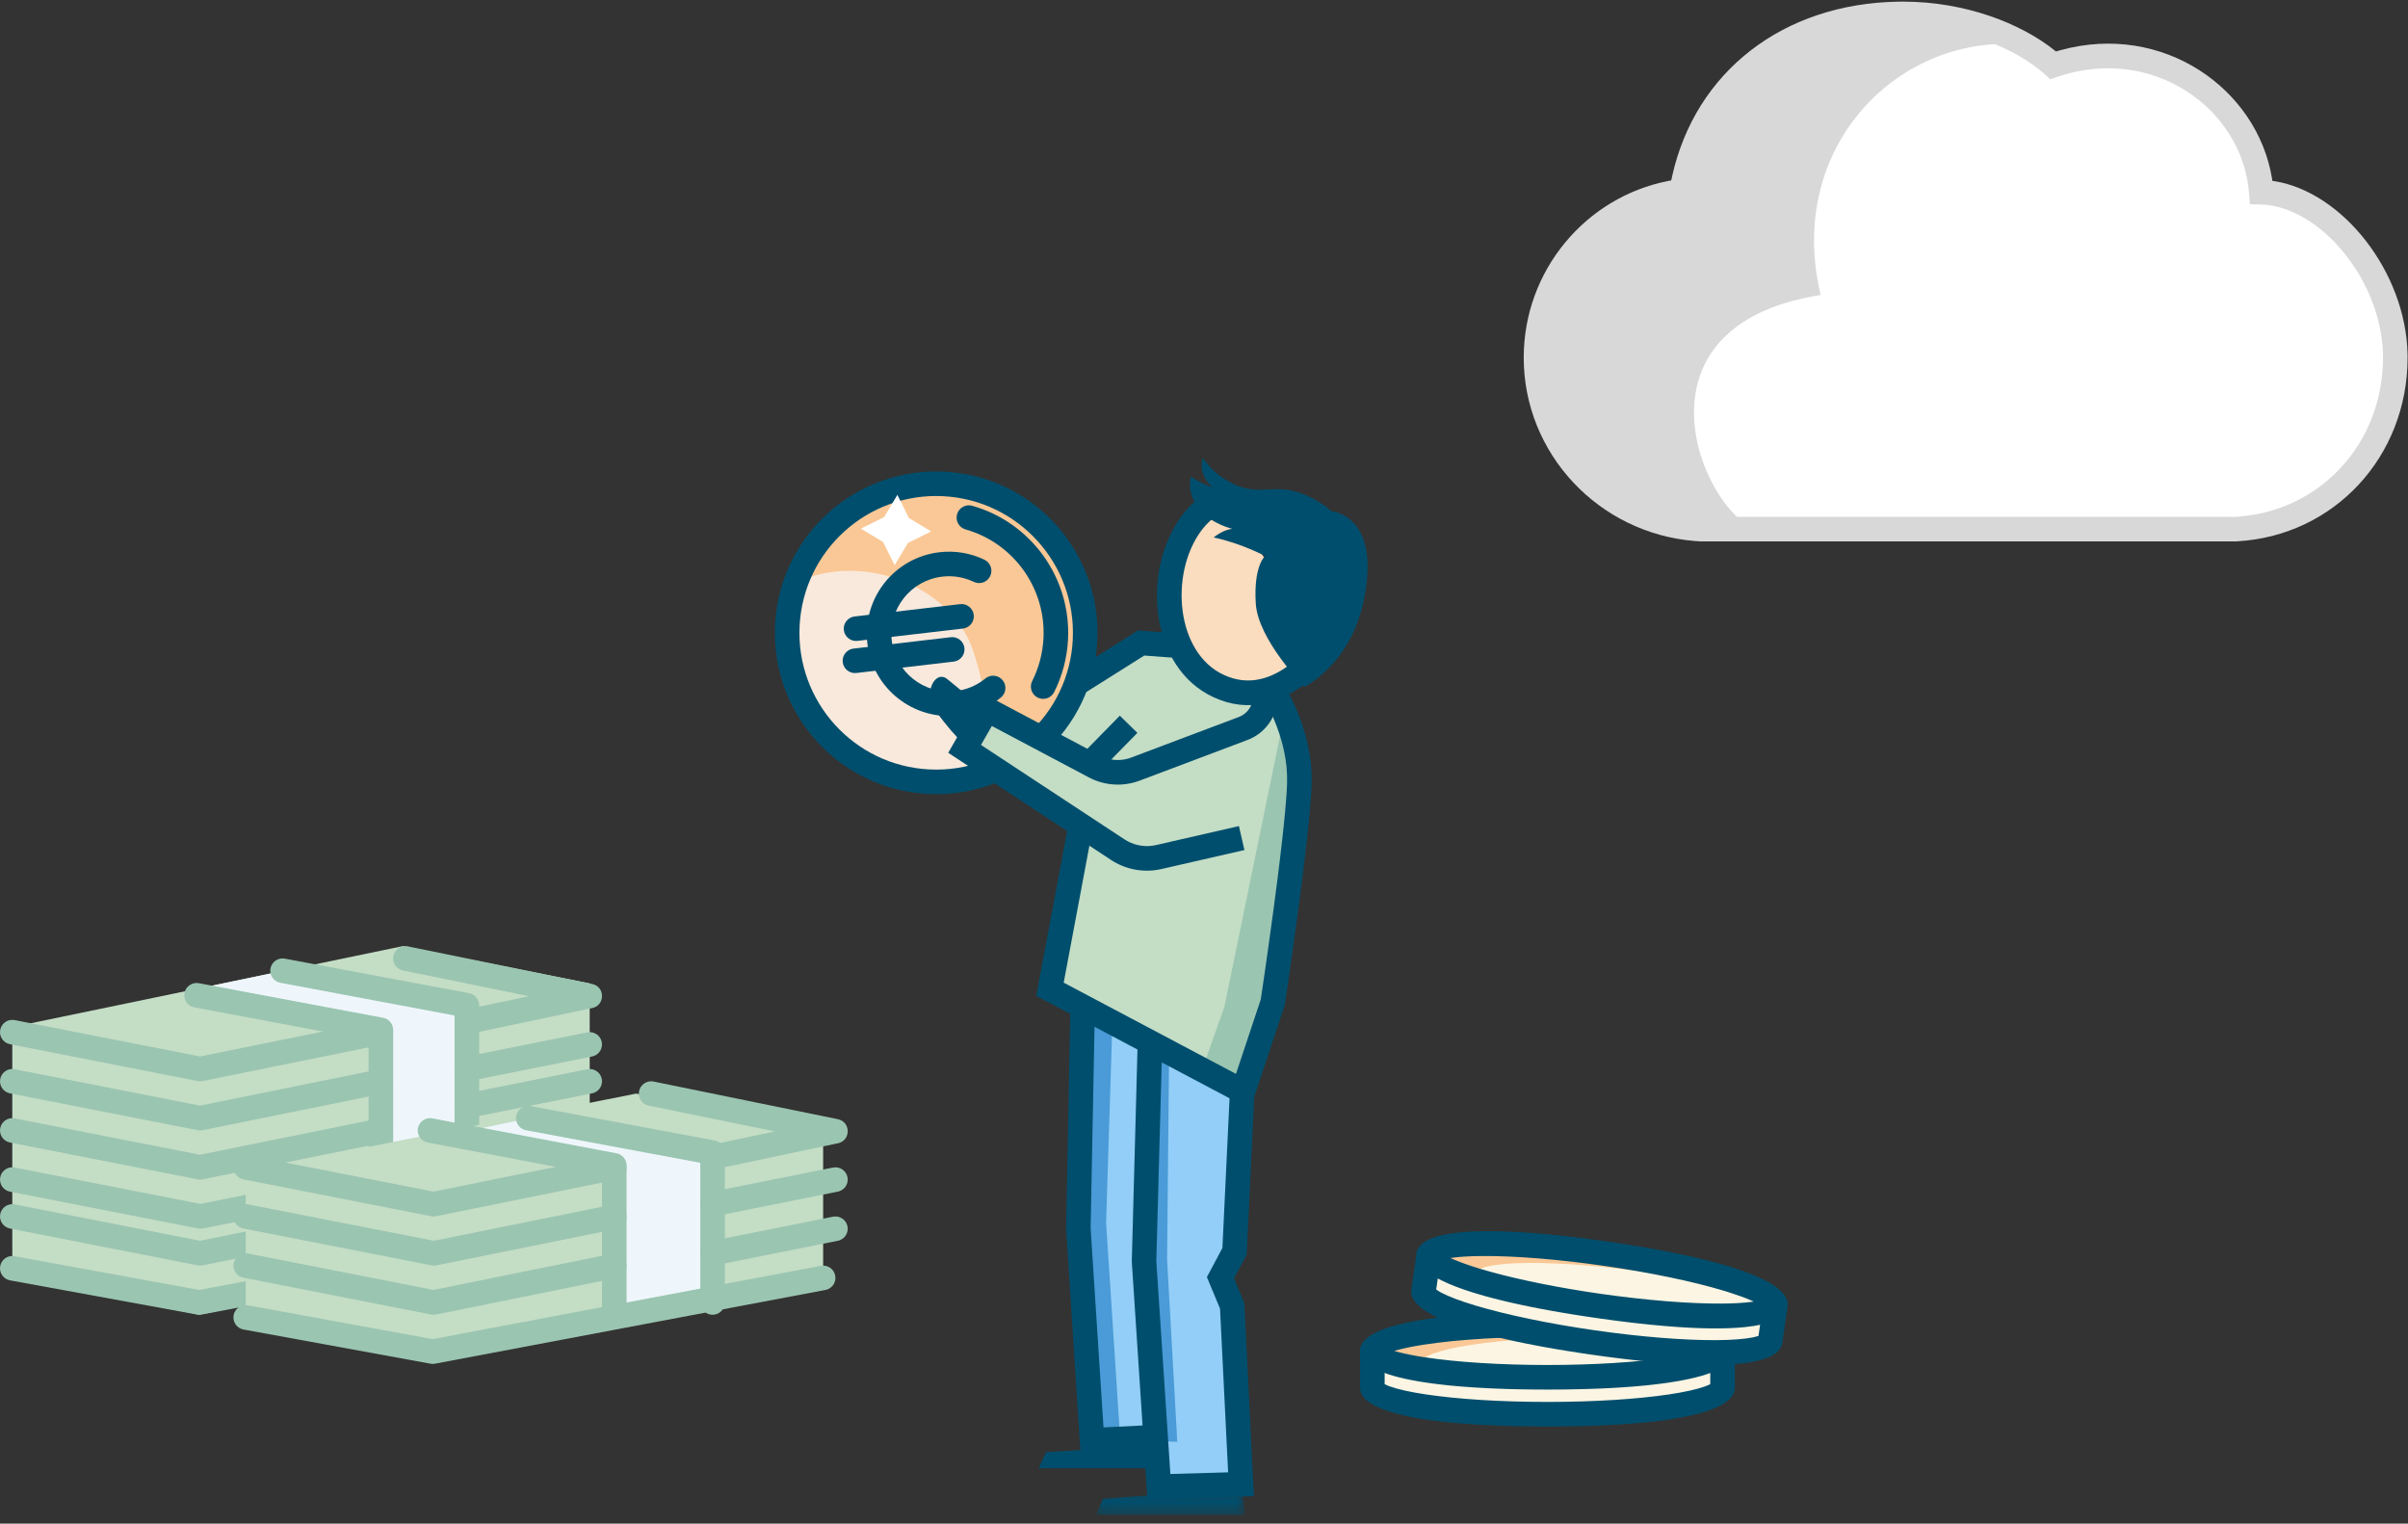 <?xml version="1.0" encoding="UTF-8"?>
<svg width="196px" height="124px" viewBox="0 0 196 124" version="1.1" xmlns="http://www.w3.org/2000/svg" xmlns:xlink="http://www.w3.org/1999/xlink">
    <rect x="0" y="0" width="196" height="124" fill="#333333" stroke="none"/>
    <title>illu_scheine-und-muenzen-m_polychrome</title>
    <defs>
        <polygon id="path-1" points="0.023 0.408 12.198 0.408 12.198 2.568 0.023 2.568"></polygon>
    </defs>
    <g id="Symbols" stroke="none" stroke-width="1" fill="none" fill-rule="evenodd">
        <g id="Illu-/-Berechnung-/-Zahlungsweise-M" transform="translate(-0, 0.132)">
            <polygon id="Fill-1" fill="#C4DDC5" points="1 83.455 1 103.814 16.219 106.868 48 100.281 48 79.901 32.781 76.868"></polygon>
            <polygon id="Fill-2" fill="#EEF6FB" points="30.398 83.443 30.398 103.868 38 102.206 38 81.845 23.081 78.868 15 80.553"></polygon>
            <path d="M0.019,83.675 C0.118,83.172 0.578,82.831 1.077,82.87 L1.193,82.886 L16.28,85.848 L30.802,82.904 C31.304,82.802 31.795,83.097 31.95,83.573 L31.98,83.686 C32.082,84.188 31.788,84.679 31.312,84.835 L31.199,84.865 L16.483,87.848 C16.397,87.865 16.309,87.871 16.222,87.866 L16.092,87.849 L0.808,84.849 C0.266,84.742 -0.087,84.217 0.019,83.675 Z" id="Stroke-3" fill="#9AC5B1" fill-rule="nonzero"></path>
            <path d="M32.02,77.668 C32.123,77.165 32.586,76.828 33.084,76.871 L33.2,76.888 L48.2,79.948 C49.221,80.156 49.266,81.563 48.329,81.873 L48.206,81.906 L38.995,83.846 C38.455,83.96 37.925,83.614 37.811,83.074 C37.705,82.572 37.996,82.079 38.47,81.92 L38.583,81.889 L43.073,80.943 L32.8,78.847 C32.298,78.745 31.961,78.282 32.004,77.783 L32.02,77.668 Z" id="Stroke-5" fill="#9AC5B1" fill-rule="nonzero"></path>
            <path d="M0.019,87.675 C0.118,87.172 0.578,86.831 1.077,86.87 L1.193,86.886 L16.28,89.848 L30.802,86.905 C31.304,86.803 31.795,87.097 31.951,87.573 L31.98,87.686 C32.082,88.189 31.788,88.68 31.312,88.835 L31.199,88.865 L16.483,91.848 C16.397,91.865 16.309,91.871 16.222,91.866 L16.092,91.849 L0.808,88.849 C0.266,88.742 -0.087,88.217 0.019,87.675 Z" id="Stroke-6" fill="#9AC5B1" fill-rule="nonzero"></path>
            <path d="M47.804,83.887 C48.346,83.779 48.872,84.13 48.981,84.671 C49.081,85.174 48.786,85.664 48.309,85.819 L48.196,85.848 L38.196,87.848 C37.655,87.956 37.128,87.605 37.02,87.064 C36.919,86.561 37.215,86.071 37.691,85.916 L37.804,85.887 L47.804,83.887 Z" id="Stroke-8" fill="#9AC5B1" fill-rule="nonzero"></path>
            <path d="M0.019,91.675 C0.118,91.172 0.578,90.831 1.077,90.87 L1.193,90.886 L16.278,93.848 L30.802,90.904 C31.304,90.802 31.795,91.096 31.95,91.572 L31.98,91.685 C32.082,92.188 31.788,92.679 31.312,92.834 L31.199,92.864 L16.481,95.848 C16.395,95.865 16.307,95.871 16.22,95.866 L16.09,95.849 L0.808,92.849 C0.266,92.742 -0.087,92.217 0.019,91.675 Z" id="Stroke-9" fill="#9AC5B1" fill-rule="nonzero"></path>
            <path d="M47.804,86.887 C48.346,86.779 48.872,87.13 48.981,87.671 C49.081,88.174 48.786,88.664 48.309,88.819 L48.196,88.848 L38.196,90.848 C37.655,90.956 37.128,90.605 37.02,90.064 C36.919,89.561 37.215,89.071 37.691,88.916 L37.804,88.887 L47.804,86.887 Z" id="Stroke-11" fill="#9AC5B1" fill-rule="nonzero"></path>
            <path d="M0.019,95.675 C0.117,95.172 0.577,94.831 1.077,94.87 L1.192,94.886 L16.32,97.848 L30.802,94.92 C31.305,94.819 31.795,95.113 31.951,95.589 L31.98,95.702 C32.082,96.205 31.787,96.696 31.311,96.851 L31.198,96.881 L16.522,99.848 C16.436,99.865 16.349,99.871 16.262,99.866 L16.132,99.849 L0.808,96.849 C0.266,96.743 -0.087,96.217 0.019,95.675 Z" id="Stroke-12" fill="#9AC5B1" fill-rule="nonzero"></path>
            <path d="M0.019,98.675 C0.118,98.172 0.578,97.831 1.077,97.87 L1.193,97.886 L16.28,100.848 L30.802,97.904 C31.304,97.802 31.795,98.097 31.95,98.573 L31.98,98.686 C32.082,99.188 31.788,99.679 31.312,99.835 L31.199,99.865 L16.483,102.848 C16.397,102.865 16.309,102.871 16.222,102.866 L16.092,102.849 L0.808,99.849 C0.266,99.742 -0.087,99.217 0.019,98.675 Z" id="Stroke-15" fill="#9AC5B1" fill-rule="nonzero"></path>
            <path d="M47.815,98.885 C48.357,98.782 48.88,99.139 48.983,99.682 C49.078,100.186 48.777,100.673 48.299,100.822 L48.186,100.85 L16.405,106.85 C16.324,106.865 16.243,106.871 16.161,106.866 L16.04,106.851 L0.82,104.069 C0.277,103.97 -0.083,103.449 0.016,102.906 C0.109,102.401 0.564,102.055 1.064,102.087 L1.18,102.102 L16.216,104.851 L47.815,98.885 Z" id="Stroke-18" fill="#9AC5B1" fill-rule="nonzero"></path>
            <path d="M22.017,78.683 C22.112,78.179 22.569,77.835 23.069,77.87 L23.185,77.885 L38.185,80.7 C38.618,80.782 38.942,81.135 38.993,81.564 L39,81.683 L39,101.868 C39,102.42 38.552,102.868 38,102.868 C37.487,102.868 37.065,102.481 37.007,101.984 L37,101.868 L37,82.513 L22.816,79.85 C22.312,79.756 21.967,79.298 22.002,78.799 L22.017,78.683 Z" id="Stroke-20" fill="#9AC5B1" fill-rule="nonzero"></path>
            <path d="M15.017,80.683 C15.112,80.179 15.569,79.835 16.069,79.87 L16.185,79.885 L31.185,82.7 C31.618,82.782 31.942,83.135 31.993,83.564 L32,83.683 L32,103.868 C32,104.42 31.552,104.868 31,104.868 C30.487,104.868 30.065,104.481 30.007,103.984 L30,103.868 L30,84.513 L15.816,81.85 C15.312,81.756 14.967,81.298 15.002,80.799 L15.017,80.683 Z" id="Stroke-21" fill="#9AC5B1" fill-rule="nonzero"></path>
            <polygon id="Fill-22" fill="#C4DDC5" points="20 106.935 35.219 109.868 67 103.543 67 91.78 51.781 88.868 20 95.191"></polygon>
            <polygon id="Fill-23" fill="#EEF6FB" points="50.398 95.45 50.398 107.868 58 106.204 58 93.85 43.082 90.868 35 92.556"></polygon>
            <path d="M19.019,94.675 C19.118,94.172 19.578,93.831 20.077,93.87 L20.193,93.886 L35.284,96.848 L49.802,93.906 C50.304,93.805 50.795,94.099 50.951,94.575 L50.98,94.688 C51.082,95.191 50.788,95.681 50.312,95.837 L50.199,95.867 L35.487,98.848 C35.401,98.865 35.313,98.871 35.226,98.866 L35.096,98.849 L19.808,95.849 C19.266,95.742 18.913,95.217 19.019,94.675 Z" id="Stroke-24" fill="#9AC5B1" fill-rule="nonzero"></path>
            <path d="M52.02,88.667 C52.123,88.165 52.586,87.828 53.085,87.871 L53.2,87.888 L68.2,90.953 C69.221,91.161 69.266,92.568 68.329,92.878 L68.207,92.911 L59.034,94.846 C58.494,94.96 57.963,94.614 57.849,94.074 C57.744,93.572 58.034,93.079 58.509,92.92 L58.621,92.889 L63.081,91.948 L52.8,89.847 C52.298,89.745 51.961,89.282 52.004,88.783 L52.02,88.667 Z" id="Stroke-25" fill="#9AC5B1" fill-rule="nonzero"></path>
            <path d="M19.019,98.675 C19.117,98.172 19.577,97.831 20.077,97.87 L20.192,97.886 L35.315,100.848 L49.802,97.919 C50.305,97.818 50.795,98.112 50.951,98.588 L50.98,98.701 C51.082,99.204 50.787,99.695 50.311,99.85 L50.198,99.879 L35.518,102.848 C35.432,102.865 35.345,102.871 35.258,102.866 L35.128,102.849 L19.808,99.849 C19.266,99.743 18.913,99.217 19.019,98.675 Z" id="Stroke-26" fill="#9AC5B1" fill-rule="nonzero"></path>
            <path d="M67.804,94.887 C68.346,94.779 68.872,95.13 68.981,95.671 C69.081,96.174 68.786,96.664 68.309,96.819 L68.196,96.848 L58.196,98.848 C57.655,98.956 57.128,98.605 57.02,98.064 C56.919,97.561 57.215,97.071 57.691,96.916 L57.804,96.887 L67.804,94.887 Z" id="Stroke-27" fill="#9AC5B1" fill-rule="nonzero"></path>
            <path d="M19.019,102.675 C19.118,102.172 19.578,101.831 20.077,101.87 L20.193,101.886 L35.284,104.848 L49.802,101.906 C50.304,101.805 50.795,102.099 50.951,102.575 L50.98,102.688 C51.082,103.191 50.788,103.681 50.312,103.837 L50.199,103.867 L35.487,106.848 C35.401,106.865 35.313,106.871 35.226,106.866 L35.096,106.849 L19.808,103.849 C19.266,103.742 18.913,103.217 19.019,102.675 Z" id="Stroke-28" fill="#9AC5B1" fill-rule="nonzero"></path>
            <path d="M67.804,98.887 C68.346,98.779 68.872,99.13 68.981,99.671 C69.081,100.174 68.786,100.664 68.309,100.819 L68.196,100.848 L58.196,102.848 C57.655,102.956 57.128,102.605 57.02,102.064 C56.919,101.561 57.215,101.071 57.691,100.916 L57.804,100.887 L67.804,98.887 Z" id="Stroke-29" fill="#9AC5B1" fill-rule="nonzero"></path>
            <path d="M66.815,102.885 C67.357,102.782 67.88,103.139 67.983,103.682 C68.078,104.186 67.777,104.673 67.299,104.822 L67.186,104.85 L35.405,110.85 C35.324,110.865 35.242,110.871 35.161,110.866 L35.039,110.851 L19.82,108.069 C19.277,107.97 18.917,107.449 19.016,106.906 C19.109,106.401 19.564,106.055 20.064,106.087 L20.18,106.102 L35.215,108.851 L66.815,102.885 Z" id="Stroke-30" fill="#9AC5B1" fill-rule="nonzero"></path>
            <path d="M42.017,90.684 C42.111,90.18 42.569,89.835 43.068,89.87 L43.184,89.885 L58.184,92.688 C58.618,92.769 58.942,93.123 58.993,93.552 L59,93.671 L59,105.868 C59,106.42 58.552,106.868 58,106.868 C57.487,106.868 57.065,106.481 57.007,105.984 L57,105.868 L57,94.501 L42.816,91.85 C42.312,91.756 41.968,91.299 42.002,90.8 L42.017,90.684 Z" id="Stroke-31" fill="#9AC5B1" fill-rule="nonzero"></path>
            <path d="M34.018,91.681 C34.113,91.177 34.571,90.834 35.071,90.87 L35.187,90.885 L50.187,93.732 C50.619,93.814 50.942,94.168 50.993,94.596 L51,94.715 L51,106.868 C51,107.42 50.552,107.868 50,107.868 C49.487,107.868 49.065,107.481 49.007,106.984 L49,106.868 L49,95.543 L34.814,92.85 C34.31,92.754 33.967,92.296 34.003,91.797 L34.018,91.681 Z" id="Stroke-32" fill="#9AC5B1" fill-rule="nonzero"></path>
            <g id="Group-112" transform="translate(63.07, 0)">
                <path d="M21.565,59.888 L24.582,55.49 L30.096,52.077 L40.368,55.326 C40.368,55.326 42.151,57.746 42.724,62.075 C43.297,66.405 40.495,81.431 40.495,81.431 L38.076,88.816 L22.392,80.38 L25.918,62.506 L21.565,59.888 Z" id="Fill-33" fill="#C4DDC5"></path>
                <polygon id="Fill-35" fill="#92CEF7" points="25.026 82.004 24.644 99.704 25.662 116.895 30.819 116.704 31.392 120.587 37.949 120.651 37.226 106.147 36.272 103.855 37.417 101.706 38.076 88.817"></polygon>
                <path d="M41.428,58.253 L36.59,81.811 L34.807,86.841 L37.99,88.496 L40.027,83.021 C40.027,83.021 44.547,59.017 41.428,58.253" id="Fill-37" fill="#9AC5B1"></path>
                <path d="M36.535,40.451 C36.535,40.451 35.094,40.819 33.865,42.514 C31.512,45.758 30.953,53.33 36.137,55.709 C41.002,57.943 44.786,52.46 44.786,52.46 L36.535,40.451 Z" id="Fill-39" fill="#FADCBE"></path>
                <polygon id="Fill-41" fill="#4A9BD7" points="24.988 82.637 27.47 83.147 26.961 99.383 28.107 116.955 25.624 116.955 24.542 99.191"></polygon>
                <polygon id="Fill-43" fill="#4A9BD7" points="30.373 84.423 32.092 85.25 31.926 102.375 32.754 117.21 30.844 117.146 30.017 102.247"></polygon>
                <polygon id="Stroke-45" fill="#004E6D" fill-rule="nonzero" points="29.533 84.651 31.532 84.705 31.049 102.5 32.192 119.827 36.893 119.693 36.235 106.369 35.166 103.802 36.429 101.433 37.039 88.638 39.037 88.733 38.406 101.978 37.376 103.908 38.216 105.924 38.991 121.634 30.324 121.882 29.052 102.539"></polygon>
                <path d="M36.288,39.482 L36.783,41.42 L36.688,41.451 L36.531,41.518 C36.47,41.546 36.4,41.58 36.322,41.622 C35.905,41.844 35.482,42.164 35.083,42.6 C34.941,42.755 34.805,42.921 34.674,43.101 C32.12,46.622 32.647,53.007 36.554,54.8 C38.569,55.725 40.524,55.164 42.373,53.59 C42.816,53.214 43.214,52.808 43.559,52.403 L43.813,52.093 L43.963,51.892 L45.609,53.028 C45.237,53.567 44.578,54.34 43.669,55.114 C41.287,57.14 38.562,57.923 35.72,56.618 C30.489,54.217 29.841,46.359 33.055,41.927 C33.231,41.685 33.415,41.459 33.609,41.248 C34.51,40.266 35.433,39.739 36.14,39.523 L36.288,39.482 Z" id="Stroke-47" fill="#004E6D" fill-rule="nonzero"></path>
                <path d="M34.85,37.115 C34.85,37.115 35.526,38.41 37.389,39.279 C39.511,40.268 40.693,39.152 43.038,40.089 C44.46,40.658 45.315,41.474 45.315,41.474 C45.315,41.474 49.381,41.75 47.938,48.73 C46.854,53.971 43.104,55.766 43.104,55.766 C43.104,55.766 39.332,51.955 39.145,48.987 C38.951,45.917 39.9,45.116 39.9,45.116 C39.9,45.116 37.933,44.069 35.717,43.61 C35.717,43.61 36.479,42.963 37.241,42.908 C37.241,42.908 35.628,42.54 34.632,41.405 C33.401,40.003 33.879,38.656 33.879,38.656 C34.331,39.031 35.592,39.536 35.592,39.536 C35.592,39.536 34.373,38.426 34.85,37.115" id="Fill-49" fill="#004E6D"></path>
                <path d="M39.449,56.16 L41.096,55.025 L41.276,55.299 C41.308,55.349 41.341,55.402 41.374,55.457 L41.584,55.816 C41.838,56.266 42.121,56.825 42.402,57.477 C43.259,59.461 43.753,61.547 43.691,63.645 L43.684,63.845 L43.649,64.518 L43.614,65.026 L43.544,65.873 L43.455,66.821 L43.305,68.234 L43.124,69.809 L42.911,71.54 L42.689,73.256 L42.604,73.904 C42.445,75.095 42.279,76.303 42.11,77.498 L41.803,79.642 L41.516,81.592 L41.476,81.759 L38.683,90.137 L21.274,80.919 L23.908,66.879 L25.874,67.247 L23.51,79.84 L37.532,87.265 L39.55,81.211 L39.877,78.992 C40.131,77.235 40.384,75.418 40.621,73.64 L40.924,71.311 L41.126,69.671 L41.3,68.173 L41.411,67.147 L41.532,65.916 L41.602,65.102 L41.654,64.385 L41.686,63.768 C41.688,63.705 41.69,63.645 41.692,63.586 C41.744,61.815 41.316,60.006 40.566,58.271 C40.317,57.694 40.05,57.168 39.784,56.706 L39.642,56.463 L39.449,56.16 Z" id="Stroke-51" fill="#004E6D" fill-rule="nonzero"></path>
                <polygon id="Stroke-53" fill="#004E6D" fill-rule="nonzero" points="24.049 54.643 29.561 51.175 33.078 51.439 32.929 53.433 30.067 53.219 25.114 56.336"></polygon>
                <polygon id="Stroke-55" fill="#004E6D" fill-rule="nonzero" points="24.052 81.79 26.051 81.829 25.702 99.827 26.749 116.036 30.636 115.845 30.734 117.842 24.881 118.129 23.704 99.872"></polygon>
                <g id="Group-59" transform="translate(26.098, 120.586)">
                    <mask id="mask-2" fill="white">
                        <use xlink:href="#path-1"></use>
                    </mask>
                    <g id="Clip-58"></g>
                    <polygon id="Fill-57" fill="#004E6D" mask="url(#mask-2)" points="0.023 2.569 12.198 2.569 11.876 0.408 0.62 1.255"></polygon>
                </g>
                <polygon id="Fill-60" fill="#004E6D" points="21.474 119.358 30.986 119.358 30.664 117.544 22.071 118.045"></polygon>
                <path d="M1.018,50.719 C0.682,57.412 5.834,63.108 12.526,63.444 C19.217,63.78 24.913,58.627 25.249,51.934 C25.585,45.242 20.432,39.545 13.741,39.209 C7.05,38.874 1.353,44.027 1.018,50.719" id="Fill-62" fill="#F9E9DC"></path>
                <path d="M15.982,62.655 C17.593,63.099 25.03,60.332 25.249,51.934 C25.636,37.082 5.462,34.869 1.699,47.306 C6.861,44.751 14.32,47.39 16.137,52.829 C18.577,60.134 15.982,62.655 15.982,62.655 Z" id="Fill-64" fill="#FAC896"></path>
                <path d="M0.017,50.711 C-0.346,57.955 5.231,64.122 12.474,64.484 C19.716,64.848 25.882,59.27 26.246,52.026 C26.609,44.782 21.032,38.616 13.788,38.253 C6.649,37.894 0.556,43.309 0.036,50.401 L0.017,50.711 Z M13.688,40.25 C19.828,40.558 24.556,45.785 24.248,51.926 C23.94,58.067 18.713,62.795 12.574,62.487 C6.434,62.179 1.706,56.952 2.014,50.811 C2.322,44.67 7.549,39.942 13.688,40.25 Z" id="Stroke-66" fill="#004E6D" fill-rule="nonzero"></path>
                <path d="M14.83,41.72 C14.98,41.188 15.533,40.879 16.064,41.03 C20.845,42.382 24.113,46.878 23.862,51.907 C23.785,53.419 23.399,54.872 22.732,56.196 C22.484,56.689 21.883,56.888 21.389,56.639 C20.896,56.391 20.698,55.79 20.946,55.297 C21.487,54.221 21.802,53.039 21.864,51.806 C22.069,47.714 19.409,44.054 15.52,42.954 C14.989,42.804 14.68,42.251 14.83,41.72 Z" id="Stroke-68" fill="#004E6D" fill-rule="nonzero"></path>
                <path d="M13.394,44.811 C14.666,44.662 15.929,44.878 17.059,45.421 C17.556,45.66 17.766,46.257 17.527,46.755 C17.288,47.253 16.691,47.463 16.193,47.224 C15.402,46.844 14.519,46.693 13.626,46.797 C11.055,47.098 9.215,49.426 9.515,51.998 C9.816,54.569 12.143,56.41 14.714,56.109 C15.617,56.004 16.448,55.647 17.134,55.086 C17.561,54.736 18.192,54.799 18.541,55.226 C18.891,55.653 18.828,56.284 18.401,56.633 C17.421,57.435 16.232,57.946 14.947,58.096 C11.278,58.525 7.957,55.898 7.529,52.23 C7.1,48.561 9.726,45.24 13.394,44.811 Z" id="Stroke-70" fill="#004E6D" fill-rule="nonzero"></path>
                <path d="M15.079,49.035 C15.628,48.971 16.124,49.364 16.189,49.912 C16.248,50.422 15.914,50.886 15.426,51.001 L15.311,51.022 L6.724,52.025 C6.175,52.089 5.679,51.697 5.614,51.148 C5.555,50.639 5.889,50.174 6.376,50.059 L6.492,50.039 L15.079,49.035 Z" id="Stroke-72" fill="#004E6D" fill-rule="nonzero"></path>
                <path d="M14.32,51.726 C14.868,51.662 15.365,52.055 15.429,52.603 C15.489,53.113 15.155,53.577 14.667,53.693 L14.552,53.713 L6.634,54.639 C6.085,54.703 5.589,54.31 5.524,53.762 C5.465,53.253 5.799,52.788 6.286,52.673 L6.401,52.653 L14.32,51.726 Z" id="Stroke-74" fill="#004E6D" fill-rule="nonzero"></path>
                <polygon id="Fill-76" fill="#FFFFFF" points="10.914 42.032 9.974 40.141 8.89 41.953 6.999 42.892 8.81 43.977 9.75 45.868 10.834 44.056 12.725 43.117"></polygon>
                <path d="M16.949,57.517 C16.949,57.517 15.025,55.966 14.052,55.149 C13.061,54.317 12.048,56.276 13.027,57.635 C15.033,60.418 15.916,60.771 15.916,60.771 L16.949,57.517 Z" id="Fill-78" fill="#004E6D"></path>
                <polygon id="Fill-80" fill="#C4DDC5" points="17.196 57.809 15.54 60.738 28.272 69.334 32.07 61.5 27.912 63.195"></polygon>
                <path d="M39.059,55.708 L41.04,55.986 L40.888,57.067 C40.706,58.368 39.864,59.477 38.672,60.007 L38.47,60.09 L29.697,63.397 C28.427,63.876 27.022,63.822 25.797,63.255 L25.555,63.134 L17.661,58.951 L16.779,60.494 L28.459,68.18 C29.152,68.636 29.989,68.815 30.804,68.686 L31.026,68.643 L37.773,67.097 L38.22,69.047 L31.472,70.592 C30.146,70.896 28.756,70.68 27.589,69.994 L27.359,69.85 L14.111,61.132 L16.888,56.277 L26.492,61.367 C27.199,61.743 28.023,61.822 28.785,61.595 L28.991,61.526 L37.764,58.219 C38.331,58.005 38.748,57.521 38.881,56.937 L38.908,56.79 L39.059,55.708 Z" id="Stroke-82" fill="#004E6D" fill-rule="nonzero"></path>
                <polygon id="Stroke-84" fill="#004E6D" fill-rule="nonzero" points="28.079 58.112 29.507 59.512 26.373 62.708 24.945 61.307"></polygon>
                <g id="Group-89" transform="translate(48.183, 109.285)">
                    <path d="M28.955,0.525 L28.955,3.532 C28.955,4.717 22.574,5.677 14.703,5.677 C6.832,5.677 0.451,4.717 0.451,3.532 L0.451,0.226" id="Fill-86" fill="#FCF5E3"></path>
                    <path d="M1.451,0.226 L1.451,3.23 L1.463,3.237 C1.544,3.28 1.648,3.327 1.774,3.376 L1.906,3.425 C2.552,3.654 3.533,3.873 4.774,4.06 C7.376,4.452 10.919,4.677 14.703,4.677 C18.488,4.677 22.03,4.452 24.632,4.06 C25.873,3.873 26.854,3.654 27.5,3.425 C27.64,3.375 27.758,3.326 27.855,3.281 L27.954,3.231 L27.955,0.525 L29.955,0.525 L29.955,3.532 C29.955,4.436 28.875,5.13 26.98,5.632 L26.529,5.745 L26.049,5.851 L25.541,5.95 C25.455,5.966 25.367,5.982 25.278,5.997 L24.73,6.087 C24.637,6.101 24.543,6.115 24.447,6.129 L23.862,6.209 C23.762,6.221 23.661,6.234 23.56,6.246 L22.938,6.316 L22.292,6.38 C22.183,6.39 22.072,6.399 21.961,6.409 L21.281,6.463 L20.58,6.511 L19.489,6.571 L18.737,6.604 L17.966,6.63 L16.774,6.659 L15.544,6.674 L14.703,6.677 L13.862,6.674 L12.632,6.659 L11.833,6.641 L11.052,6.618 L10.291,6.588 L9.548,6.553 L8.826,6.511 L8.125,6.463 L7.445,6.409 L6.788,6.349 L6.155,6.282 C6.051,6.27 5.948,6.258 5.846,6.246 L5.249,6.17 C5.151,6.156 5.055,6.143 4.959,6.129 L4.399,6.043 C4.217,6.013 4.038,5.982 3.865,5.95 L3.358,5.851 L2.878,5.745 L2.426,5.632 C0.604,5.149 -0.465,4.489 -0.544,3.635 L-0.549,3.532 L-0.549,0.226 L1.451,0.226 Z" id="Stroke-88" fill="#004E6D" fill-rule="nonzero"></path>
                </g>
                <path d="M77.138,109.81 C77.138,110.995 70.757,111.956 62.886,111.956 C55.015,111.956 48.634,110.995 48.634,109.81 C48.634,108.625 55.015,107.665 62.886,107.665 C70.757,107.665 77.138,108.625 77.138,109.81" id="Fill-90" fill="#FCF5E3"></path>
                <path d="M66.831,108.678 C70.659,108.678 74.132,108.907 76.692,109.276 C75.116,108.35 69.533,107.665 62.886,107.665 C55.015,107.665 48.634,108.625 48.634,109.81 C48.634,110.418 50.321,110.968 53.025,111.358 C52.734,111.187 52.579,111.008 52.579,110.824 C52.579,109.639 58.96,108.678 66.831,108.678 Z" id="Fill-92" fill="#FAC896"></path>
                <path d="M62.492,106.665 L61.241,106.677 L60.429,106.692 L59.246,106.725 L58.48,106.755 L57.735,106.79 L57.01,106.832 L56.307,106.88 L55.626,106.934 L54.967,106.994 L54.332,107.06 L53.721,107.133 L53.135,107.212 C53.04,107.226 52.945,107.24 52.852,107.254 L52.304,107.343 C52.215,107.359 52.128,107.374 52.041,107.39 L51.533,107.489 C51.451,107.506 51.37,107.524 51.29,107.541 L50.825,107.65 C48.794,108.156 47.634,108.867 47.634,109.81 C47.634,110.61 48.479,111.245 49.986,111.729 L50.394,111.852 C50.535,111.892 50.681,111.93 50.831,111.968 L51.297,112.077 L51.791,112.18 C51.96,112.213 52.134,112.245 52.312,112.276 L52.859,112.365 L53.432,112.448 L54.03,112.524 L54.652,112.594 L55.297,112.658 L55.965,112.715 L56.656,112.766 L57.368,112.811 L58.1,112.85 L58.852,112.882 L59.624,112.909 L60.413,112.929 L61.221,112.944 L62.045,112.953 L62.886,112.956 L63.727,112.953 L64.552,112.944 L65.756,112.92 L66.537,112.896 L67.299,112.867 L68.041,112.831 L68.763,112.789 L69.465,112.741 L70.144,112.687 L70.801,112.627 L71.435,112.56 L72.045,112.487 L72.63,112.407 C72.726,112.394 72.82,112.379 72.914,112.365 L73.461,112.276 C73.639,112.245 73.813,112.213 73.982,112.18 L74.475,112.077 L74.941,111.968 C75.092,111.93 75.238,111.892 75.378,111.852 L75.786,111.729 C77.293,111.245 78.138,110.61 78.138,109.81 C78.138,108.871 76.974,108.159 74.941,107.652 L74.476,107.543 L73.982,107.44 C73.813,107.407 73.639,107.375 73.461,107.344 L72.914,107.255 L72.341,107.172 L71.743,107.096 L71.121,107.026 L70.476,106.962 L69.808,106.905 L69.117,106.854 L68.405,106.809 L67.673,106.77 L66.921,106.738 L66.149,106.711 L65.359,106.691 L64.552,106.676 L63.309,106.665 L62.492,106.665 Z M62.498,108.665 L62.888,108.665 C66.671,108.665 70.213,108.89 72.815,109.282 L73.147,109.333 L73.771,109.441 C74.268,109.533 74.707,109.631 75.081,109.732 L75.353,109.81 L75.298,109.827 C74.881,109.95 74.368,110.068 73.771,110.179 L73.147,110.287 C73.039,110.304 72.928,110.321 72.815,110.338 C70.213,110.73 66.671,110.956 62.886,110.956 C59.102,110.956 55.56,110.73 52.958,110.338 L52.626,110.287 L52.002,110.179 C51.504,110.087 51.065,109.989 50.691,109.888 L50.418,109.81 L50.431,109.806 C51.035,109.625 51.849,109.453 52.833,109.301 C54.233,109.085 55.917,108.917 57.773,108.808 L58.907,108.75 C60.059,108.699 61.264,108.67 62.498,108.665 Z" id="Stroke-94" fill="#004E6D" fill-rule="nonzero"></path>
                <g id="Group-99" transform="translate(52.292, 101.58)">
                    <path d="M29.147,4.469 L28.72,7.446 C28.551,8.618 22.098,8.662 14.307,7.543 C6.516,6.424 0.337,4.565 0.505,3.393 L0.975,0.12" id="Fill-96" fill="#FCF5E3"></path>
                    <path d="M-0.015,-0.022 L1.965,0.262 L1.538,3.237 L1.549,3.245 C1.623,3.299 1.719,3.36 1.837,3.426 L1.961,3.494 C2.567,3.813 3.508,4.169 4.71,4.53 C7.23,5.288 10.704,6.015 14.45,6.553 C18.196,7.091 21.734,7.371 24.365,7.354 C25.62,7.345 26.623,7.268 27.294,7.133 C27.44,7.103 27.564,7.072 27.666,7.041 L27.772,7.005 L28.157,4.327 L30.137,4.611 L29.709,7.588 C29.571,8.552 28.228,9.096 26.003,9.291 L25.513,9.328 C25.262,9.344 25,9.355 24.729,9.363 L24.175,9.374 C23.986,9.376 23.793,9.376 23.596,9.374 L22.994,9.365 L22.368,9.346 L21.72,9.317 L20.708,9.256 L19.649,9.174 L18.918,9.108 L18.169,9.034 L17.402,8.95 L16.617,8.858 L15.409,8.705 L14.165,8.533 L13.333,8.41 L12.118,8.22 L11.33,8.089 L10.56,7.955 L9.811,7.818 L8.724,7.605 L8.026,7.46 L7.35,7.311 L6.696,7.159 L6.066,7.004 C5.963,6.978 5.861,6.952 5.76,6.926 L5.167,6.767 C5.07,6.74 4.974,6.713 4.88,6.686 L4.324,6.523 L3.795,6.356 C3.623,6.301 3.456,6.244 3.293,6.187 L2.819,6.016 C2.666,5.958 2.517,5.9 2.374,5.841 L1.957,5.664 C0.351,4.951 -0.535,4.176 -0.494,3.354 L-0.484,3.251 L-0.015,-0.022 Z" id="Stroke-98" fill="#004E6D" fill-rule="nonzero"></path>
                </g>
                <path d="M81.439,106.048 C81.27,107.221 74.818,107.265 67.027,106.145 C59.236,105.027 53.056,103.169 53.225,101.996 C53.393,100.823 59.845,100.779 67.636,101.899 C75.428,103.018 81.607,104.876 81.439,106.048" id="Fill-100" fill="#FCF5E3"></path>
                <path d="M71.398,103.464 C75.187,104.008 78.592,104.727 81.074,105.456 C79.644,104.315 74.216,102.844 67.637,101.899 C59.845,100.78 53.393,100.823 53.225,101.996 C53.138,102.599 54.729,103.381 57.35,104.152 C57.087,103.942 56.959,103.743 56.986,103.56 C57.154,102.388 63.607,102.344 71.398,103.464 Z" id="Fill-102" fill="#FAC896"></path>
                <path d="M52.235,101.854 C52.106,102.749 53.077,103.589 54.881,104.356 L55.312,104.532 C55.46,104.59 55.614,104.648 55.772,104.705 L56.26,104.875 L56.775,105.043 L57.317,105.208 L57.885,105.37 L58.479,105.529 L59.097,105.685 L59.738,105.838 C59.847,105.863 59.957,105.889 60.068,105.914 L60.744,106.062 L61.442,106.208 L62.162,106.35 L63.279,106.558 L64.049,106.692 L64.837,106.823 L66.053,107.013 L67.303,107.195 L68.535,107.361 L69.336,107.461 L70.121,107.553 L71.265,107.675 L72.005,107.745 L72.725,107.807 L73.426,107.859 L74.107,107.902 L74.765,107.936 L75.402,107.96 L76.017,107.974 L76.607,107.978 C76.8,107.978 76.989,107.976 77.174,107.973 L77.716,107.957 L78.232,107.931 C78.316,107.926 78.399,107.92 78.481,107.914 L78.957,107.872 C81.041,107.659 82.295,107.12 82.429,106.191 C82.557,105.296 81.587,104.456 79.783,103.689 L79.352,103.513 C79.278,103.484 79.202,103.455 79.125,103.426 L78.651,103.254 L78.15,103.085 L77.621,102.919 L77.065,102.756 L76.484,102.595 L75.879,102.437 L74.925,102.206 L74.26,102.056 L73.573,101.909 L72.864,101.765 L72.134,101.624 L71.002,101.419 L70.223,101.287 L69.426,101.157 L68.611,101.031 L67.779,100.909 L66.946,100.792 L65.726,100.632 L64.933,100.536 L64.157,100.448 L63.398,100.369 L62.659,100.299 L61.585,100.21 L60.557,100.142 L59.577,100.095 L58.951,100.076 C58.849,100.074 58.747,100.072 58.647,100.07 L58.056,100.066 C57.863,100.066 57.674,100.068 57.489,100.071 L56.948,100.087 L56.431,100.113 C56.347,100.119 56.265,100.124 56.183,100.13 L55.706,100.172 C53.623,100.385 52.369,100.924 52.235,101.854 Z M57.579,102.088 C60.21,102.07 63.748,102.35 67.494,102.889 C71.24,103.427 74.715,104.154 77.235,104.911 L77.556,105.01 C78.29,105.239 78.916,105.465 79.414,105.679 L79.672,105.795 L79.615,105.804 C79.256,105.855 78.832,105.895 78.35,105.921 L77.744,105.945 C77.533,105.951 77.313,105.955 77.085,105.957 C74.453,105.974 70.915,105.694 67.169,105.156 L65.931,104.97 C62.662,104.456 59.669,103.807 57.429,103.133 L57.108,103.035 C56.373,102.806 55.748,102.58 55.25,102.366 L54.99,102.25 L55.049,102.241 C55.694,102.147 56.552,102.095 57.579,102.088 Z" id="Stroke-104" fill="#004E6D" fill-rule="nonzero"></path>
                <path d="M120.99,15.512 C120.504,9.184 113.505,1.958 104.048,5.179 C102.267,3.574 97.855,1 91.834,1 C82.201,0.999 75.248,6.844 73.816,15.431 C67.138,16.272 61.954,22.023 61.954,28.971 C61.954,36.362 67.816,42.492 75.3,42.924 L75.403,42.931 L118.87,42.931 L118.973,42.924 C126.341,42.499 131.896,36.5 131.896,28.971 C131.896,22.109 126.274,15.665 120.99,15.512" id="Fill-106" fill="#FFFFFF"></path>
                <path d="M85.122,23.873 C82.222,11.753 91.559,2.513 101.66,3.511 C86.098,-3.834 75.248,6.844 73.816,15.43 C67.138,16.271 61.954,22.023 61.954,28.971 C61.954,43.126 77.598,43.208 79.823,42.931 C75.439,41.341 69.097,26.408 85.122,23.873" id="Fill-108" fill="#D8D8D8"></path>
                <path d="M91.451,0.003 C82.034,0.15 74.917,5.73 73.032,14.219 L72.961,14.55 L72.73,14.593 C65.974,15.91 60.954,21.908 60.954,28.971 C60.954,36.788 67.064,43.282 74.918,43.901 L75.338,43.929 L118.87,43.931 L119.038,43.922 C126.932,43.466 132.896,37.026 132.896,28.971 L132.893,28.657 C132.736,21.976 127.595,15.493 122.06,14.611 L121.89,14.587 L121.86,14.383 C120.66,7.1 113.007,1.649 104.629,3.955 L104.273,4.057 L104.226,4.017 C101.415,1.741 96.843,0 91.834,0 L91.451,0.003 Z M91.834,2 C96.638,2 100.986,3.766 103.378,5.922 L103.814,6.315 L104.37,6.126 C112.21,3.455 119.47,8.779 119.992,15.589 L120.061,16.486 L120.961,16.512 C125.806,16.651 130.896,22.781 130.896,28.971 C130.896,35.866 125.907,41.36 119.23,41.904 L118.805,41.933 L75.403,41.931 L75.364,41.926 C68.4,41.524 62.954,35.83 62.954,28.971 C62.954,22.585 67.705,17.208 73.941,16.423 L74.68,16.33 L74.802,15.595 C76.153,7.5 82.618,2.152 91.454,2.003 L91.834,2 Z" id="Stroke-110" fill="#D8D8D8" fill-rule="nonzero"></path>
            </g>
        </g>
    </g>
</svg>
